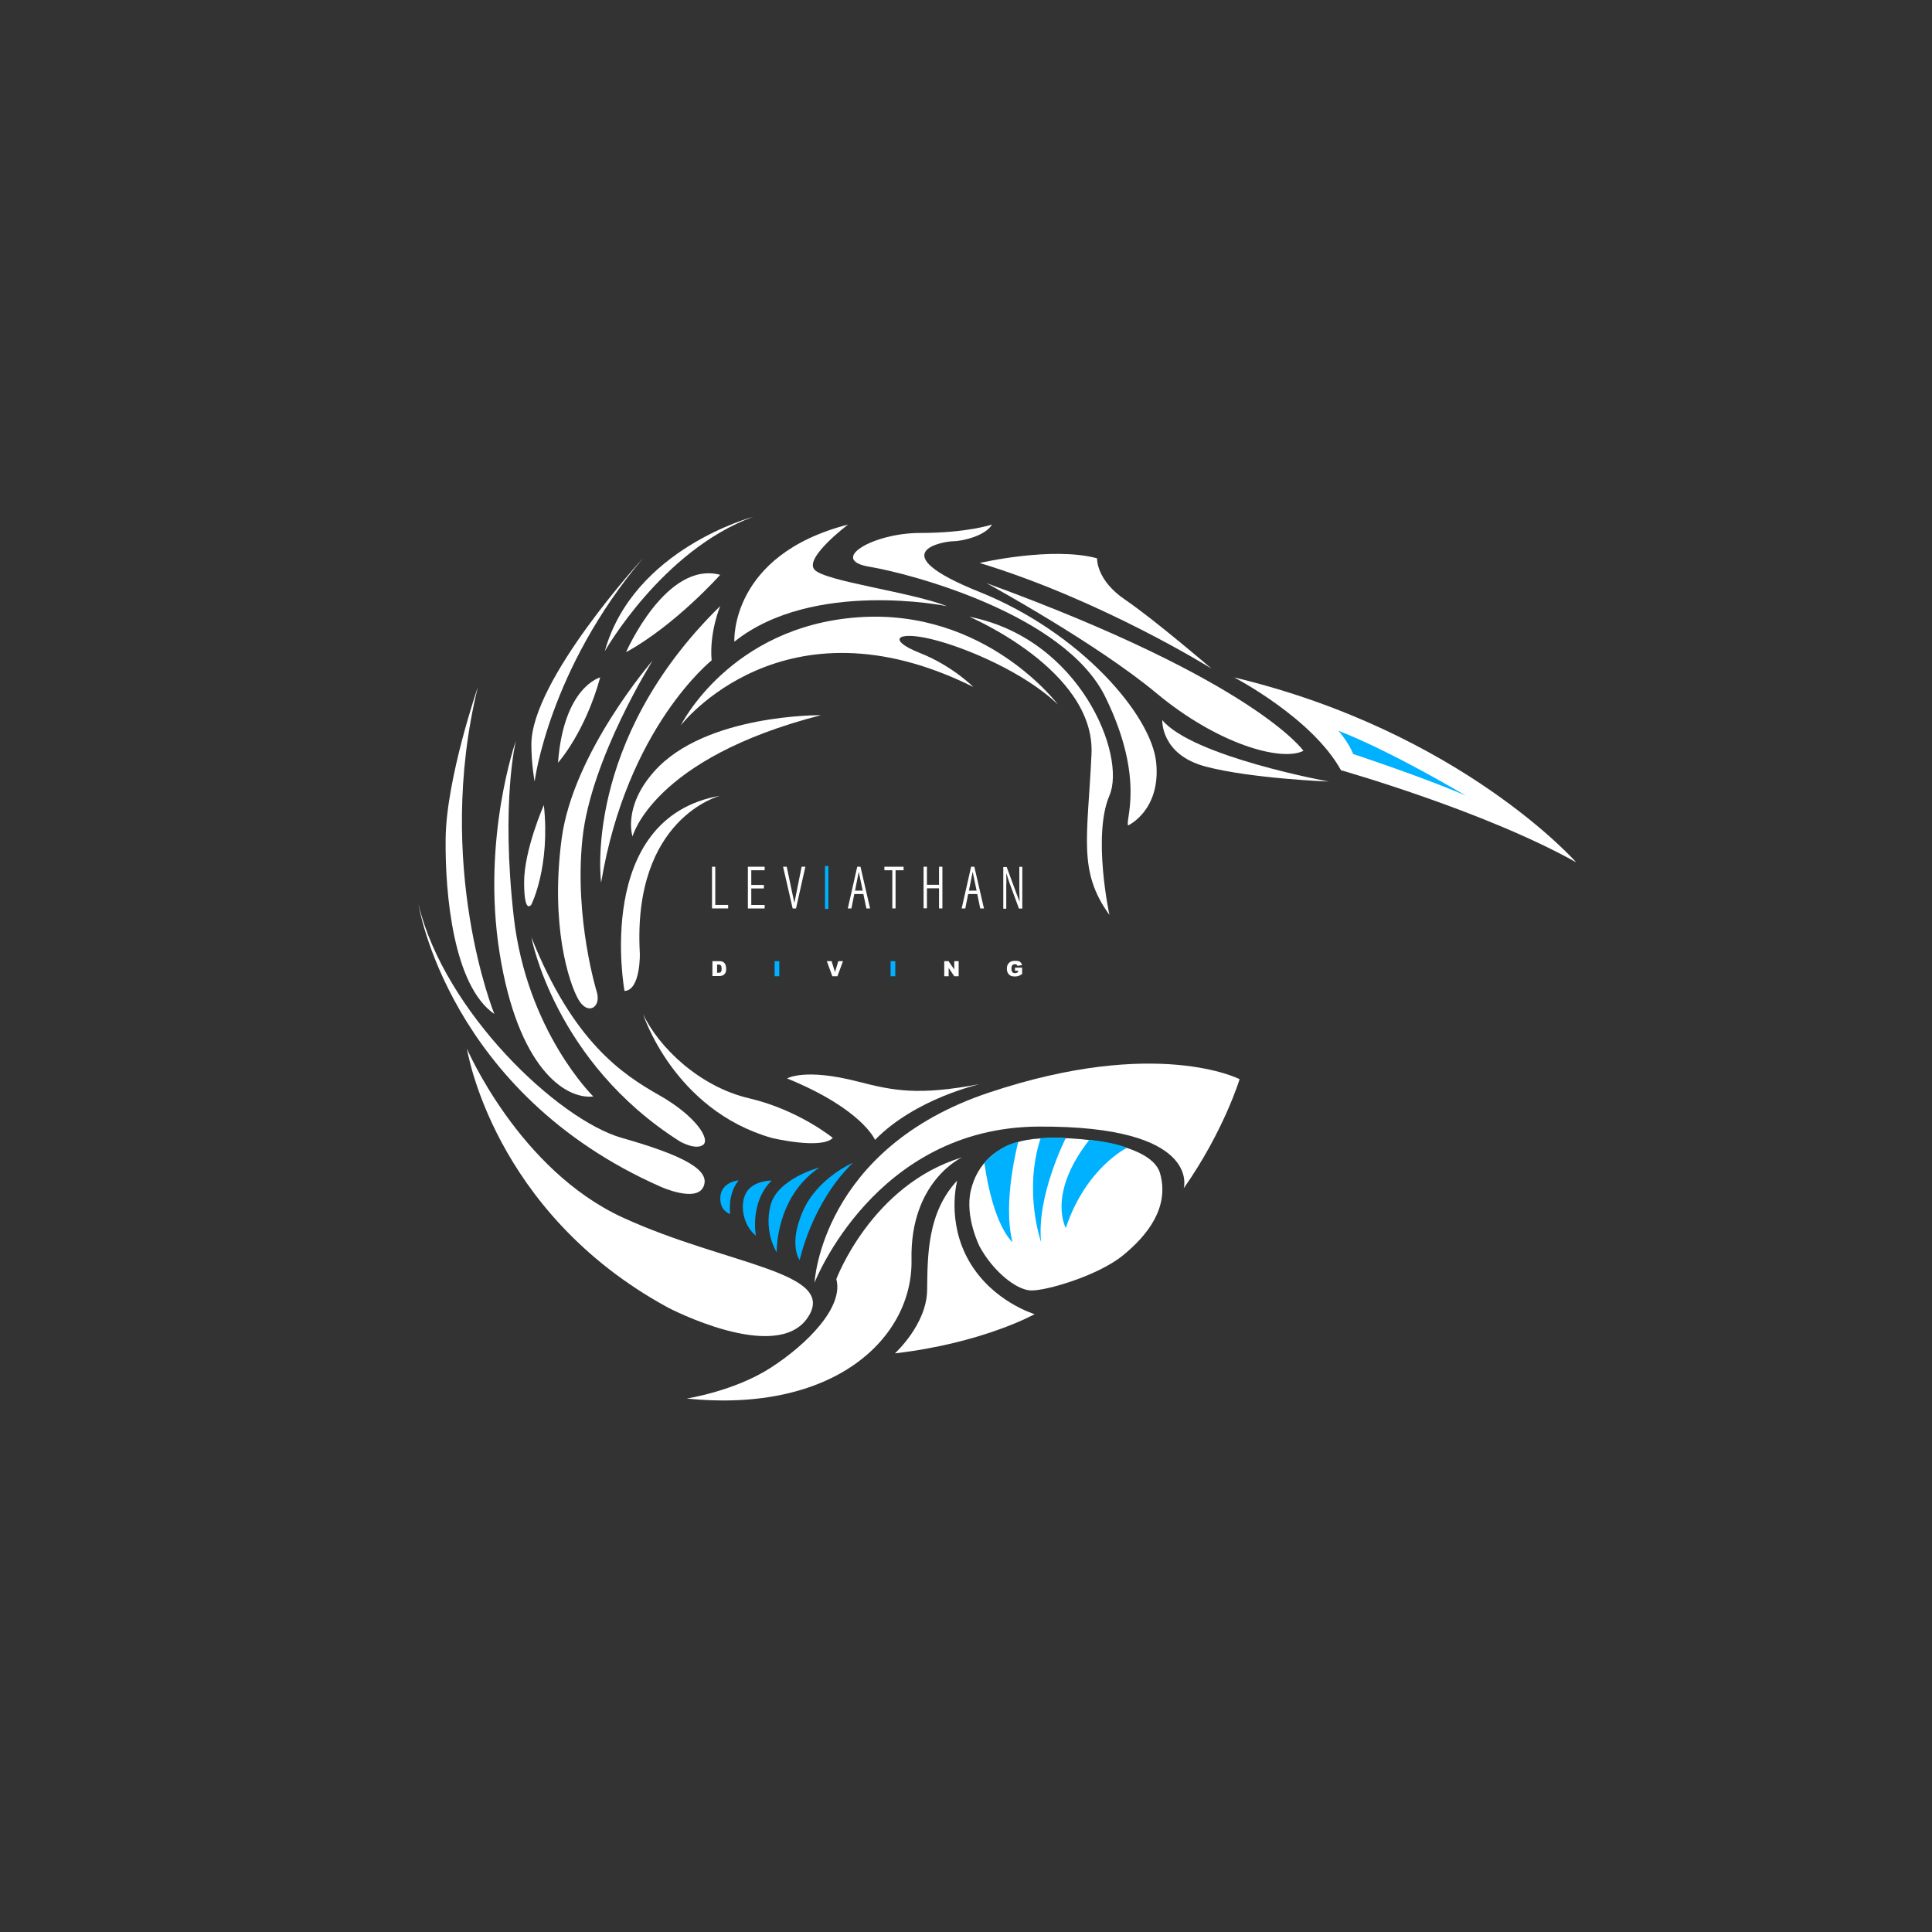 <?xml version="1.0" encoding="utf-8"?>
<!-- Generator: Adobe Illustrator 26.4.1, SVG Export Plug-In . SVG Version: 6.00 Build 0)  -->
<svg version="1.1" id="Vector" xmlns="http://www.w3.org/2000/svg" xmlns:xlink="http://www.w3.org/1999/xlink" x="0px" y="0px"
	 viewBox="0 0 500 500" style="enable-background:new 0 0 500 500;" xml:space="preserve">
<rect x="0" y="0" width="500" height="500" fill="#333333" stroke="none"/>
<style type="text/css">
	.st0{fill:#00B1FF;}
	.st1{fill:#FFFFFF;}
</style>
<path class="st0" d="M213.51,224.11h0.87v11.13h-0.87V224.11z"/>
<path class="st0" d="M200.47,248.75h1.21v3.9h-1.21V248.75z"/>
<path class="st0" d="M230.49,248.75h1.21v3.9h-1.21V248.75z"/>
<path class="st0" d="M206.96,326.12c0,0,3.09-14.82,13.75-25.17c0,0-9.24,3.9-12.97,12.6C203.97,322.22,206.96,326.12,206.96,326.12
	z"/>
<path class="st0" d="M201.01,324.1c0,0-0.4-14.28,11.06-21.95c0,0-10.89,2.82-12.67,9.81C197.65,318.96,201.01,324.1,201.01,324.1z"
	/>
<path class="st0" d="M195.63,319.8c0,0-1.68-8.6,4.07-14.28c0,0-4.74-0.03-6.55,3.09C191.33,311.7,192.27,317.08,195.63,319.8z"/>
<path class="st0" d="M188.98,314.19c0,0-0.81-5.04,2.18-8.71c0,0-4.5,0.34-4.74,4.34C186.22,313.45,188.98,314.19,188.98,314.19z"/>
<g>
	<path class="st1" d="M184.24,224.31h0.87v9.88h3.33v0.91h-4.17v-10.79H184.24z"/>
	<path class="st1" d="M193.55,224.31h4.34v0.91h-3.46v3.8h3.26v0.91h-3.26v4.27h3.46v0.91h-4.34V224.31z"/>
	<path class="st1" d="M202.66,224.31h0.94l1.98,9.38l1.88-9.38h0.97l-2.42,10.79h-0.87L202.66,224.31z"/>
	<path class="st1" d="M221.85,224.31h0.84l2.49,10.79h-0.97l-0.77-3.73h-2.35l-0.74,3.73h-0.94L221.85,224.31z M222.25,225.62
		l-0.97,4.87h1.98L222.25,225.62z"/>
	<path class="st1" d="M228.84,224.31h5.01v0.91h-2.08v9.88h-0.84v-9.88h-2.05v-0.91H228.84z"/>
	<path class="st1" d="M239.02,224.31h0.87v4.67h3.13v-4.67h0.87v10.79h-0.87v-5.21h-3.13v5.18h-0.87V224.31z"/>
	<path class="st1" d="M251.32,224.31h0.84l2.49,10.79h-0.97l-0.77-3.73h-2.35l-0.74,3.73h-0.94L251.32,224.31z M251.73,225.62
		l-0.97,4.87h1.98L251.73,225.62z"/>
	<path class="st1" d="M260.5,224.31l2.66,7.19l0.71,1.88c-0.03-1.95-0.07-2.92-0.07-2.99v-6.05h0.77v10.79h-0.87l-2.55-6.92
		c-0.07-0.2-0.2-0.6-0.4-1.24l-0.3-0.94c0,0.2-0.03,0.34-0.03,0.37l0.03,0.84v1.21l-0.03,0.47v6.25h-0.77v-10.79h0.87V224.31z"/>
	<path class="st1" d="M184.37,248.75h1.78c0.37,0,0.64,0.03,0.84,0.13c0.2,0.1,0.4,0.24,0.54,0.4c0.13,0.17,0.24,0.4,0.3,0.64
		c0.07,0.24,0.1,0.5,0.1,0.74c0,0.4-0.03,0.74-0.13,0.97c-0.1,0.24-0.24,0.44-0.4,0.57c-0.17,0.17-0.34,0.27-0.54,0.3
		c-0.27,0.07-0.5,0.1-0.71,0.1h-1.78V248.75z M185.58,249.62v2.12h0.3c0.24,0,0.44-0.03,0.54-0.07c0.1-0.07,0.2-0.17,0.24-0.3
		c0.07-0.13,0.1-0.37,0.1-0.67c0-0.4-0.07-0.71-0.2-0.84c-0.13-0.17-0.37-0.24-0.67-0.24H185.58L185.58,249.62z"/>
	<path class="st1" d="M213.98,248.75h1.24l0.87,2.82l0.87-2.82h1.21l-1.45,3.9h-1.31L213.98,248.75z"/>
	<path class="st1" d="M244.37,248.75h1.11l1.48,2.15v-2.15h1.14v3.9h-1.14l-1.45-2.15v2.15h-1.14V248.75z"/>
	<path class="st1" d="M262.68,251.24v-0.81h1.85v1.65c-0.37,0.24-0.67,0.4-0.94,0.5s-0.6,0.13-0.97,0.13
		c-0.47,0-0.84-0.07-1.14-0.24c-0.3-0.17-0.5-0.4-0.67-0.71c-0.17-0.3-0.24-0.67-0.24-1.08c0-0.44,0.1-0.81,0.27-1.11
		c0.17-0.3,0.44-0.54,0.77-0.71c0.27-0.13,0.61-0.2,1.08-0.2c0.44,0,0.74,0.03,0.97,0.1c0.2,0.07,0.4,0.2,0.54,0.37
		c0.13,0.17,0.24,0.37,0.3,0.64l-1.18,0.2c-0.03-0.13-0.13-0.27-0.24-0.34c-0.1-0.07-0.27-0.1-0.44-0.1c-0.27,0-0.47,0.1-0.64,0.27
		c-0.17,0.17-0.24,0.47-0.24,0.87c0,0.44,0.07,0.74,0.24,0.91c0.17,0.17,0.37,0.27,0.67,0.27c0.13,0,0.27-0.03,0.37-0.07
		c0.13-0.03,0.27-0.1,0.44-0.2v-0.37L262.68,251.24L262.68,251.24z"/>
	<g>
		<path class="st1" d="M306.35,307.53c0,0,4.74-16.23-37.64-15.97s-57.91,40.4-57.91,40.4s1.68-34.69,45.17-49.21
			s64.84-3.46,64.84-3.46S316.73,292.75,306.35,307.53z"/>
		<path class="st1" d="M253.54,322.63c0,0-3.9-7.66-2.29-14.55c1.61-6.86,6.62-11.63,14.55-13.07c7.93-1.45,31.93-0.13,34.42,8.64
			c2.49,8.77-3.19,16.03-9.65,21.28s-19.9,9.18-23.83,9.04C262.82,333.78,256.9,328.81,253.54,322.63z"/>
		<path class="st1" d="M247.73,305.52c0,0-2.92,10.55,3.13,20.97s16.91,13.61,16.91,13.61s-13.41,7.5-36.17,10.15
			c0,0,8.2-7.43,8.34-16.33C240.06,325.05,239.93,313.85,247.73,305.52z"/>
		<path class="st1" d="M248.97,299.53c0,0-13.48,6.12-13.07,26.45c0.4,20.33-20.07,39.86-58.18,35.96c0,0,12.27-1.88,21.68-7.93
			c9.41-6.05,19.02-15.7,17.04-22.99C216.47,330.99,225.54,306.63,248.97,299.53z"/>
		<path class="st1" d="M172.91,338.42c0,0,27.86,14.62,36.06,2.66c8.2-12-20.87-13.61-47.79-25.98s-40.33-43.69-40.33-43.69
			S127.4,313.69,172.91,338.42z"/>
		<path class="st1" d="M170.99,307.13c0,0,9.18,4.17,11.06,0c1.88-4.17-4.54-7.93-21.11-12.64c-16.6-4.74-45.91-32.67-52.63-60.4
			C108.31,234.09,116.04,282.9,170.99,307.13z"/>
		<path class="st1" d="M176,295.43c0,0,4,2.29,5.95,0.87c1.95-1.41-1.81-7.46-11.36-12.87c-9.55-5.41-22.28-13.81-33.07-40.87
			C137.52,242.56,143.47,274.86,176,295.43z"/>
		<path class="st1" d="M199.7,294.49c0,0,12.87,3.09,15.83,0c0,0-8.87-7.26-21.65-10.25c-12.81-2.96-23.43-13.21-27.46-21.81
			C166.42,262.43,174.29,287.2,199.7,294.49z"/>
		<path class="st1" d="M226.45,295c0,0-3.23-7.93-22.75-15.9c0,0,4.5-2.76,18.32,0.81c9.41,2.42,15.63,3.63,31.49,0.67
			C253.54,280.61,236.97,284.24,226.45,295z"/>
		<path class="st1" d="M153.55,283.77c0,0-17.24-16.84-20.6-46.58c-3.36-29.75,0.57-45.51,0.57-45.51s-8.94,25.31-4.23,54.92
			S146.16,284.58,153.55,283.77z"/>
		<path class="st1" d="M127.94,262.43c0,0-15.6-38.32-4.27-84.63c0,0-8.2,23.8-8.34,39.32C115.17,231.37,117.32,255.1,127.94,262.43
			z"/>
		<path class="st1" d="M154.49,256.85c0,0-5.92-18.99-3.76-39.73c2.15-20.74,18.18-46.18,18.18-46.18s-20.6,23.73-23.56,46.15
			s1.88,37.21,4.3,41.51C152.07,262.9,155.57,260.75,154.49,256.85z"/>
		<path class="st1" d="M161.62,256.45c0,0-8.23-44.77,24.77-50.52c0,0-22.72,5.68-20.81,40.7
			C165.62,246.6,165.82,256.31,161.62,256.45z"/>
		<path class="st1" d="M155.57,228.41c0,0-5.01-36.47,30.82-71.56c0,0-2.86,6.79-2.22,14.05
			C184.17,170.94,162.29,188.15,155.57,228.41z"/>
		<path class="st1" d="M163.7,216.48c0,0,5.21-20.23,48.77-31.39c0,0-29.95-0.34-43.16,14.55
			C161.08,208.89,163.7,216.48,163.7,216.48z"/>
		<path class="st1" d="M176.17,187.74c0,0,26.49-34.48,75.73-9.95c0,0-5.41-5.48-13.85-8.81s-6.15-5.75,2.89-3.6
			c9.01,2.15,24.37,8.74,32.87,16.97c0,0-18.72-25.01-51.83-22.59C188.84,162.17,176.17,187.74,176.17,187.74z"/>
		<path class="st1" d="M190.05,166.07c0,0-1.28-22.42,29.44-30.32c0,0-11.43,8.6-8.71,11.66c2.69,3.06,25.01,5.78,34.32,9.48
			C245.11,156.86,210.39,149.8,190.05,166.07z"/>
		<path class="st1" d="M137.52,234.09c0,0,4.94-9.75,3.23-25.75c0,0-5.14,11.63-5.11,20.1
			C135.67,236.92,137.52,234.09,137.52,234.09z"/>
		<path class="st1" d="M138.36,202.26c0,0,3.6-28.87,28.03-57.78c0,0-28.87,31.49-28.87,48.16
			C137.52,197.86,138.36,202.26,138.36,202.26z"/>
		<path class="st1" d="M144.41,197.39c0,0,6.92-7.6,10.92-22.08C155.33,175.31,145.89,177.7,144.41,197.39z"/>
		<path class="st1" d="M162.02,168.79c0,0,10.35-23.76,24.37-20.03C186.39,148.76,174.83,161.76,162.02,168.79z"/>
		<path class="st1" d="M156.51,168.55c0,0,14.82-26.15,38.38-34.79C194.89,133.77,163.94,141.93,156.51,168.55z"/>
		<path class="st1" d="M256.74,135.75c0,0-6.39,2.18-18.62,2.18s-23.83,6.96-13.14,8.74c10.69,1.78,50.55,12.27,61.07,33.68
			c10.49,21.41,4.97,32.17,5.92,33.27c0,0,8.44-3.87,7.26-16.2c-1.18-12.34-19.63-33.75-45.68-44.2
			c-26.05-10.45-9.07-13.14-6.92-13.14C248.74,140.08,254.92,138.81,256.74,135.75z"/>
		<path class="st1" d="M300.8,186.37c0,0-0.47,8.94,11.26,12.03c11.73,3.09,31.86,3.87,31.86,3.87S308.8,195.88,300.8,186.37z"/>
		<path class="st1" d="M255.29,150.91c0,0,28.4,15.49,44.06,28.54c15.66,13.04,32.17,17.78,37.98,14.86
			C337.33,194.3,324.83,176.28,255.29,150.91z"/>
		<path class="st1" d="M253.54,145.7c0,0,18.72-4.37,30.38-1.21c0,0-0.3,5.58,7.23,10.69c7.53,5.11,22.38,17.85,22.38,17.85
			S285.24,155.34,253.54,145.7z"/>
		<path class="st1" d="M250.85,159.61c0,0,32.64,13.81,31.63,35.53s-3.56,30.32,4.64,41.64c0,0-4.44-20.54,0-30.89
			C291.56,195.58,279.62,165.26,250.85,159.61z"/>
		<path class="st1" d="M319.39,175.31c0,0,20.13,10.42,27.66,24.03c0,0,37.04,10.49,60.87,23.83
			C407.92,223.17,378.14,189.39,319.39,175.31z"/>
	</g>
</g>
<path class="st0" d="M254.75,300.95c0,0,3.93-4.6,8.77-5.41c0,0-4.17,15.6-1.48,25.95C262.08,321.48,257.14,317.68,254.75,300.95z"
	/>
<path class="st0" d="M275.83,294.53c0,0-7.63,14.96-6.39,26.92c0,0-4.64-12.97-0.13-26.89
	C269.31,294.59,272.06,294.26,275.83,294.53z"/>
<path class="st0" d="M281.91,295c0,0,6.08,0.54,9.75,2.05c0,0-10.59,5.11-15.83,20.74C275.83,317.82,270.89,309.08,281.91,295z"/>
<path class="st0" d="M346.38,189.12c0,0,2.66,3.02,3.83,6.02c0,0,18.79,6.22,29.17,10.79C379.35,205.93,360.53,194.63,346.38,189.12
	z"/>
</svg>
